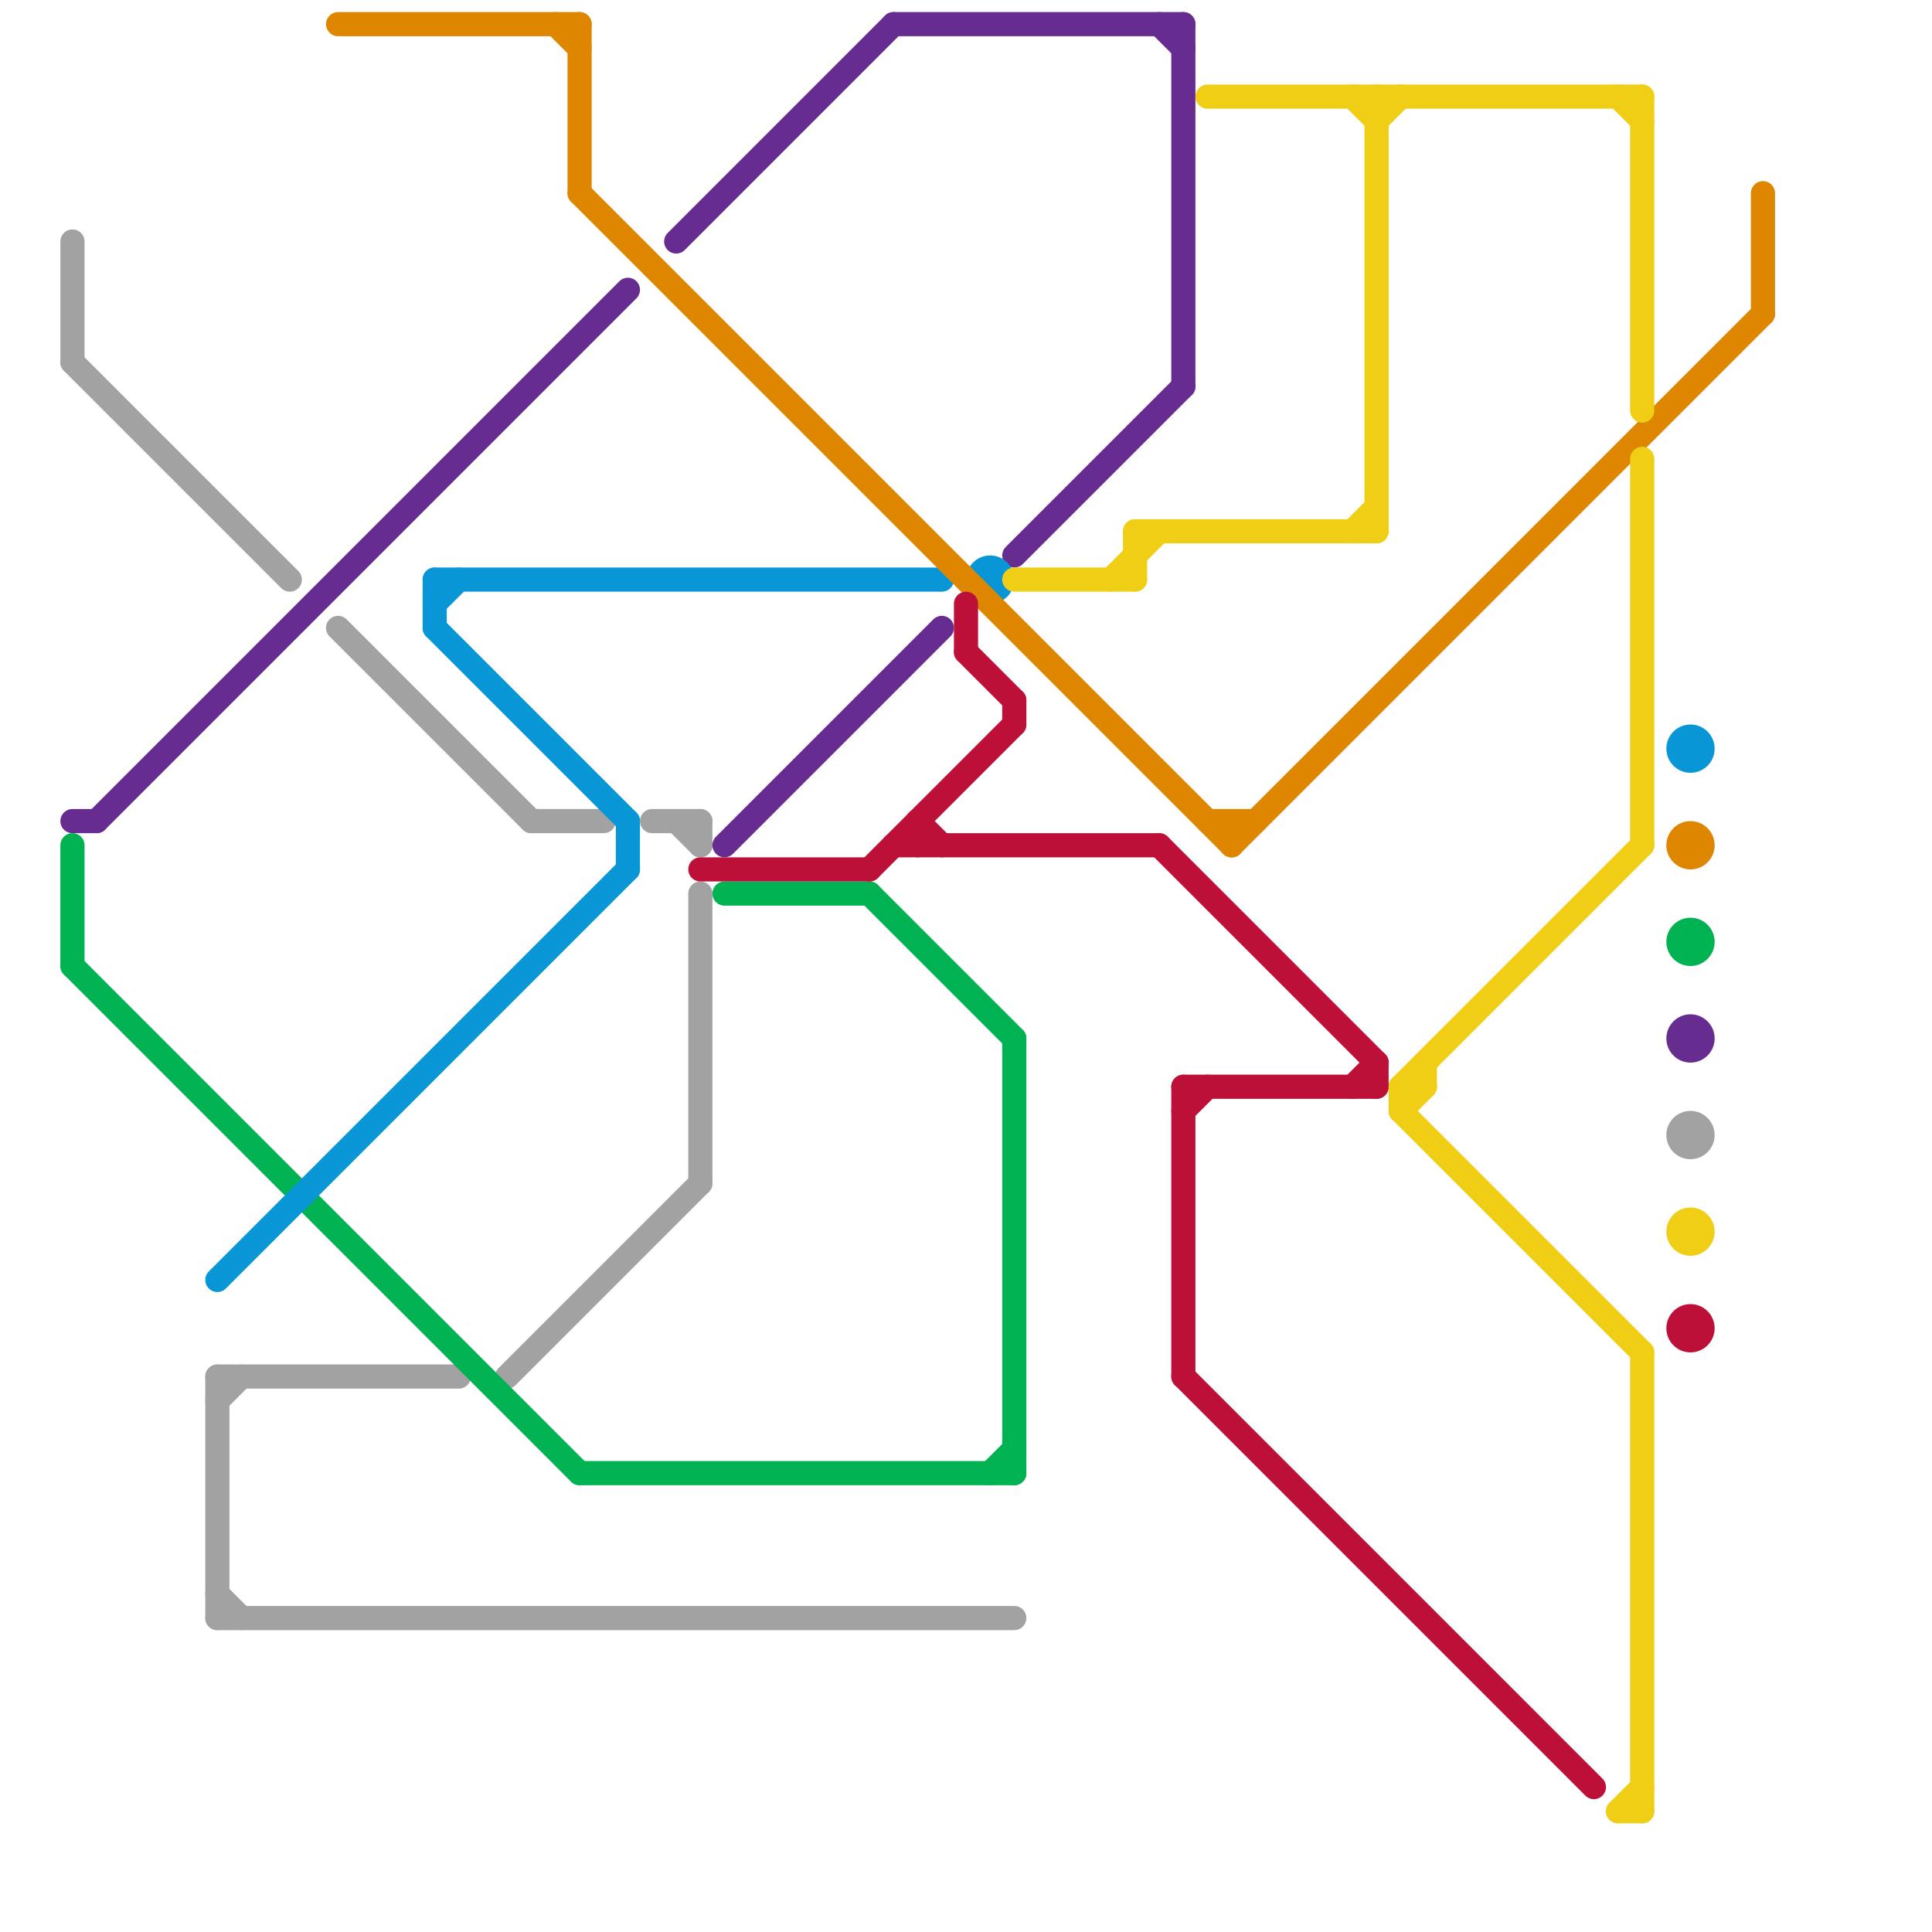 
<svg version="1.1" xmlns="http://www.w3.org/2000/svg" viewBox="0 0 80 80">
<style>text { font: 1px Helvetica; font-weight: 600; white-space: pre; dominant-baseline: central; } line { stroke-width: 1; fill: none; stroke-linecap: round; stroke-linejoin: round; } .c0 { stroke: #a2a2a2 } .c1 { stroke: #662c90 } .c2 { stroke: #00b251 } .c3 { stroke: #0896d7 } .c4 { stroke: #df8600 } .c5 { stroke: #bd1038 } .c6 { stroke: #f0ce15 }</style><defs><g id="wm-xf"><circle r="1.2" fill="#000"/><circle r="0.9" fill="#fff"/><circle r="0.6" fill="#000"/><circle r="0.3" fill="#fff"/></g><g id="wm"><circle r="0.6" fill="#000"/><circle r="0.3" fill="#fff"/></g></defs><line class="c0" x1="9" y1="57" x2="9" y2="67"/><line class="c0" x1="21" y1="57" x2="29" y2="49"/><line class="c0" x1="9" y1="66" x2="10" y2="67"/><line class="c0" x1="9" y1="58" x2="10" y2="57"/><line class="c0" x1="29" y1="34" x2="29" y2="35"/><line class="c0" x1="28" y1="34" x2="29" y2="35"/><line class="c0" x1="9" y1="67" x2="42" y2="67"/><line class="c0" x1="9" y1="57" x2="19" y2="57"/><line class="c0" x1="3" y1="15" x2="12" y2="24"/><line class="c0" x1="14" y1="26" x2="22" y2="34"/><line class="c0" x1="27" y1="34" x2="29" y2="34"/><line class="c0" x1="29" y1="37" x2="29" y2="49"/><line class="c0" x1="22" y1="34" x2="25" y2="34"/><line class="c0" x1="3" y1="10" x2="3" y2="15"/><circle cx="70" cy="47" r="1" fill="#a2a2a2" /><line class="c1" x1="49" y1="1" x2="49" y2="16"/><line class="c1" x1="37" y1="1" x2="49" y2="1"/><line class="c1" x1="42" y1="23" x2="49" y2="16"/><line class="c1" x1="30" y1="35" x2="39" y2="26"/><line class="c1" x1="4" y1="34" x2="26" y2="12"/><line class="c1" x1="3" y1="34" x2="4" y2="34"/><line class="c1" x1="28" y1="10" x2="37" y2="1"/><line class="c1" x1="48" y1="1" x2="49" y2="2"/><circle cx="70" cy="43" r="1" fill="#662c90" /><line class="c2" x1="24" y1="61" x2="42" y2="61"/><line class="c2" x1="36" y1="37" x2="42" y2="43"/><line class="c2" x1="30" y1="37" x2="36" y2="37"/><line class="c2" x1="41" y1="61" x2="42" y2="60"/><line class="c2" x1="42" y1="43" x2="42" y2="61"/><line class="c2" x1="3" y1="40" x2="24" y2="61"/><line class="c2" x1="3" y1="35" x2="3" y2="40"/><circle cx="70" cy="39" r="1" fill="#00b251" /><line class="c3" x1="18" y1="25" x2="19" y2="24"/><line class="c3" x1="18" y1="24" x2="18" y2="26"/><line class="c3" x1="9" y1="53" x2="26" y2="36"/><line class="c3" x1="26" y1="34" x2="26" y2="36"/><line class="c3" x1="18" y1="26" x2="26" y2="34"/><line class="c3" x1="18" y1="24" x2="39" y2="24"/><circle cx="41" cy="24" r="1" fill="#0896d7" /><circle cx="70" cy="31" r="1" fill="#0896d7" /><line class="c4" x1="73" y1="8" x2="73" y2="13"/><line class="c4" x1="51" y1="35" x2="73" y2="13"/><line class="c4" x1="50" y1="34" x2="52" y2="34"/><line class="c4" x1="24" y1="8" x2="51" y2="35"/><line class="c4" x1="24" y1="1" x2="24" y2="8"/><line class="c4" x1="23" y1="1" x2="24" y2="2"/><line class="c4" x1="51" y1="34" x2="51" y2="35"/><line class="c4" x1="14" y1="1" x2="24" y2="1"/><circle cx="70" cy="35" r="1" fill="#df8600" /><line class="c5" x1="37" y1="35" x2="48" y2="35"/><line class="c5" x1="38" y1="34" x2="39" y2="35"/><line class="c5" x1="49" y1="45" x2="57" y2="45"/><line class="c5" x1="38" y1="34" x2="38" y2="35"/><line class="c5" x1="40" y1="27" x2="42" y2="29"/><line class="c5" x1="49" y1="45" x2="49" y2="57"/><line class="c5" x1="36" y1="36" x2="42" y2="30"/><line class="c5" x1="49" y1="46" x2="50" y2="45"/><line class="c5" x1="29" y1="36" x2="36" y2="36"/><line class="c5" x1="57" y1="44" x2="57" y2="45"/><line class="c5" x1="48" y1="35" x2="57" y2="44"/><line class="c5" x1="40" y1="25" x2="40" y2="27"/><line class="c5" x1="49" y1="57" x2="66" y2="74"/><line class="c5" x1="56" y1="45" x2="57" y2="44"/><line class="c5" x1="42" y1="29" x2="42" y2="30"/><circle cx="70" cy="55" r="1" fill="#bd1038" /><line class="c6" x1="56" y1="22" x2="57" y2="21"/><line class="c6" x1="46" y1="24" x2="48" y2="22"/><line class="c6" x1="57" y1="5" x2="58" y2="4"/><line class="c6" x1="58" y1="45" x2="68" y2="35"/><line class="c6" x1="56" y1="4" x2="57" y2="5"/><line class="c6" x1="58" y1="45" x2="58" y2="46"/><line class="c6" x1="59" y1="44" x2="59" y2="45"/><line class="c6" x1="50" y1="4" x2="68" y2="4"/><line class="c6" x1="58" y1="46" x2="68" y2="56"/><line class="c6" x1="67" y1="4" x2="68" y2="5"/><line class="c6" x1="67" y1="75" x2="68" y2="75"/><line class="c6" x1="47" y1="22" x2="47" y2="24"/><line class="c6" x1="47" y1="22" x2="57" y2="22"/><line class="c6" x1="42" y1="24" x2="47" y2="24"/><line class="c6" x1="68" y1="19" x2="68" y2="35"/><line class="c6" x1="57" y1="4" x2="57" y2="22"/><line class="c6" x1="68" y1="56" x2="68" y2="75"/><line class="c6" x1="58" y1="45" x2="59" y2="45"/><line class="c6" x1="68" y1="4" x2="68" y2="17"/><line class="c6" x1="58" y1="46" x2="59" y2="45"/><line class="c6" x1="67" y1="75" x2="68" y2="74"/><circle cx="70" cy="51" r="1" fill="#f0ce15" />
</svg>
